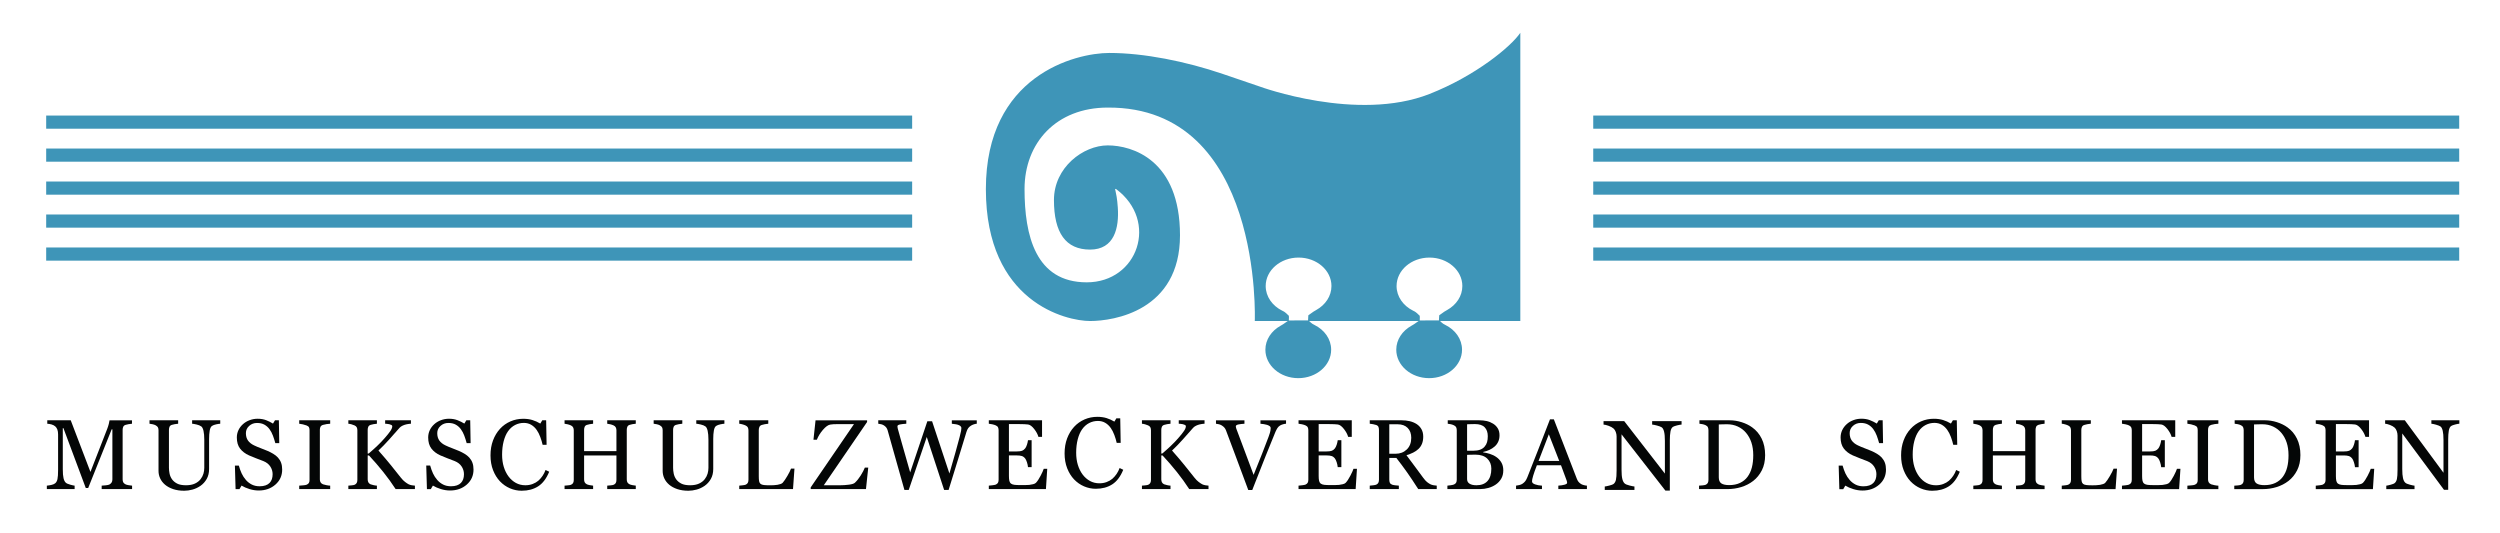 <?xml version="1.0" encoding="UTF-8" standalone="no"?><svg xmlns="http://www.w3.org/2000/svg" xmlns:cc="http://creativecommons.org/ns#" xmlns:dc="http://purl.org/dc/elements/1.1/" xmlns:inkscape="http://www.inkscape.org/namespaces/inkscape" xmlns:rdf="http://www.w3.org/1999/02/22-rdf-syntax-ns#" xmlns:sodipodi="http://sodipodi.sourceforge.net/DTD/sodipodi-0.dtd" xmlns:svg="http://www.w3.org/2000/svg" height="32" id="svg2" inkscape:version="0.92.2 (5c3e80d, 2017-08-06)" sodipodi:docname="mszs-logo-v3-hell.svg" version="1.1" viewBox="0 0 484 104" width="150" xml:space="preserve"><sodipodi:namedview bordercolor="#666666" borderopacity="1" gridtolerance="10" guidetolerance="10" id="namedview49" inkscape:current-layer="svg2" inkscape:cx="249.00366" inkscape:cy="81.855636" inkscape:pageopacity="0" inkscape:pageshadow="2" inkscape:window-height="1321" inkscape:window-maximized="1" inkscape:window-width="2400" inkscape:window-x="2391" inkscape:window-y="-9" inkscape:zoom="2.7160087" objecttolerance="10" pagecolor="#ffffff" showgrid="false" units="pt"/><defs id="defs6"/><path d="M 176.119,25.099 H 7.256 V 22.533 H 176.119 v 2.567" id="path14" inkscape:connector-curvature="0" style="fill:#3e95b8;fill-opacity:1;fill-rule:nonzero;stroke:none;stroke-width:0.133"/><path d="M 176.119,31.531 H 7.256 V 28.964 H 176.119 v 2.567" id="path16" inkscape:connector-curvature="0" style="fill:#3e95b8;fill-opacity:1;fill-rule:nonzero;stroke:none;stroke-width:0.133"/><path d="M 176.119,37.963 H 7.256 V 35.396 H 176.119 v 2.567" id="path18" inkscape:connector-curvature="0" style="fill:#3e95b8;fill-opacity:1;fill-rule:nonzero;stroke:none;stroke-width:0.133"/><path d="M 176.119,44.394 H 7.256 V 41.827 H 176.119 v 2.567" id="path20" inkscape:connector-curvature="0" style="fill:#3e95b8;fill-opacity:1;fill-rule:nonzero;stroke:none;stroke-width:0.133"/><path d="M 176.119,50.827 H 7.256 V 48.259 H 176.119 v 2.567" id="path22" inkscape:connector-curvature="0" style="fill:#3e95b8;fill-opacity:1;fill-rule:nonzero;stroke:none;stroke-width:0.133"/><path d="M 477.795,25.099 H 308.932 v -2.567 h 168.863 v 2.567" id="path24" inkscape:connector-curvature="0" style="fill:#3e95b8;fill-opacity:1;fill-rule:nonzero;stroke:none;stroke-width:0.133"/><path d="M 477.795,31.531 H 308.932 v -2.567 h 168.863 v 2.567" id="path26" inkscape:connector-curvature="0" style="fill:#3e95b8;fill-opacity:1;fill-rule:nonzero;stroke:none;stroke-width:0.133"/><path d="M 477.795,37.963 H 308.932 v -2.567 h 168.863 v 2.567" id="path28" inkscape:connector-curvature="0" style="fill:#3e95b8;fill-opacity:1;fill-rule:nonzero;stroke:none;stroke-width:0.133"/><path d="M 477.795,44.394 H 308.932 V 41.827 h 168.863 v 2.567" id="path30" inkscape:connector-curvature="0" style="fill:#3e95b8;fill-opacity:1;fill-rule:nonzero;stroke:none;stroke-width:0.133"/><path d="M 477.795,50.827 H 308.932 v -2.567 h 168.863 v 2.567" id="path32" inkscape:connector-curvature="0" style="fill:#3e95b8;fill-opacity:1;fill-rule:nonzero;stroke:none;stroke-width:0.133"/><path d="m 270.583,55.774 c 0,-3.063 2.871,-5.546 6.412,-5.546 3.541,0 6.412,2.483 6.412,5.546 0,1.962 -1.179,3.687 -2.958,4.673 -0.29,0.161 -0.69,0.381 -1.55,1.036 0,0.325 -0.05,0.463 -0.058,0.994 -1.018,3.75e-4 -2.947,0.009 -3.747,0.011 0.013,-0.404 0.078,-0.994 -0.088,-0.994 -0.696,-0.707 -0.903,-0.761 -1.192,-0.904 -1.931,-0.956 -3.233,-2.755 -3.233,-4.817 z m -15.656,4.673 c -0.29,0.161 -0.689,0.381 -1.55,1.036 0,0.325 -0.049,0.463 -0.057,0.994 -1.018,3.75e-4 -2.947,0.009 -3.747,0.011 0.013,-0.404 0.078,-0.994 -0.088,-0.994 -0.696,-0.707 -0.903,-0.761 -1.192,-0.904 -1.931,-0.956 -3.232,-2.755 -3.232,-4.817 0,-3.063 2.871,-5.546 6.412,-5.546 3.541,0 6.412,2.483 6.412,5.546 0,1.962 -1.179,3.687 -2.958,4.673 z m 39.786,2.153 c 0,0 0,-47.685 0,-56.206 -1.802,2.682 -8.712,8.391 -17.718,11.932 -14.092,5.542 -33.08,-1.445 -33.08,-1.445 0,0 0,0 -7.21,-2.458 -7.21,-2.459 -15.403,-4.097 -22.122,-4.097 -6.718,0 -24.088,4.424 -24.088,26.546 0,22.122 15.732,25.726 20.32,25.726 4.588,0 17.534,-1.966 17.534,-16.714 0,-14.748 -9.34,-17.534 -14.092,-17.534 -4.753,0 -10.487,4.266 -10.487,10.657 0,6.39 2.294,9.662 7.046,9.662 4.752,0 5.677,-4.256 5.407,-8.193 -0.242,-3.54 -0.819,-3.769 -0.327,-3.605 8.357,6.227 4.26,18.183 -5.735,18.183 -9.996,0 -12.126,-9.17 -12.126,-18.183 0,-9.013 6.174,-15.895 16.223,-15.895 30.315,-0.164 28.676,41.621 28.676,41.621 h 6.424 c -0.747,0.559 -1.128,0.775 -1.399,0.925 -1.779,0.985 -2.958,2.71 -2.958,4.672 0,3.063 2.871,5.546 6.412,5.546 3.541,0 6.412,-2.483 6.412,-5.546 0,-2.062 -1.301,-3.861 -3.232,-4.816 -0.269,-0.133 -0.482,-0.21 -1.064,-0.781 h 21.35 c -0.746,0.559 -1.128,0.775 -1.399,0.925 -1.779,0.985 -2.958,2.71 -2.958,4.672 0,3.063 2.871,5.546 6.412,5.546 3.541,0 6.412,-2.483 6.412,-5.546 0,-2.062 -1.301,-3.861 -3.232,-4.816 -0.268,-0.133 -0.482,-0.21 -1.064,-0.781 h 0.097 15.567" id="path34" inkscape:connector-curvature="0" style="fill:#3e95b8;fill-opacity:1;fill-rule:nonzero;stroke:none;stroke-width:0.133"/><path d="m 24.004,95.372 h -5.928 v -0.671 c 0.214,-0.006 0.489,-0.029 0.827,-0.067 0.337,-0.038 0.568,-0.091 0.695,-0.16 0.195,-0.12 0.338,-0.257 0.43,-0.413 0.091,-0.154 0.137,-0.348 0.137,-0.581 v -9.757 H 20.024 L 15.448,95.155 H 14.975 L 10.617,83.488 h -0.123 v 8.008 c 0,0.775 0.048,1.365 0.147,1.769 0.097,0.403 0.247,0.693 0.449,0.87 0.139,0.131 0.425,0.258 0.86,0.378 0.435,0.12 0.719,0.183 0.851,0.189 v 0.671 H 7.384 v -0.671 c 0.284,-0.025 0.581,-0.073 0.894,-0.143 0.311,-0.069 0.553,-0.173 0.723,-0.311 0.221,-0.176 0.372,-0.447 0.454,-0.814 0.082,-0.364 0.123,-0.976 0.123,-1.833 v -6.865 c 0,-0.396 -0.048,-0.721 -0.142,-0.973 C 9.341,83.51 9.205,83.306 9.029,83.147 8.833,82.978 8.594,82.852 8.31,82.769 8.027,82.688 7.746,82.64 7.469,82.628 v -0.67 h 4.574 l 3.843,10.069 3.281,-8.424 c 0.12,-0.309 0.222,-0.632 0.307,-0.97 0.085,-0.337 0.131,-0.562 0.138,-0.675 h 4.375 v 0.67 c -0.176,0.006 -0.402,0.035 -0.676,0.086 -0.275,0.05 -0.474,0.097 -0.6,0.141 -0.214,0.075 -0.359,0.202 -0.435,0.378 -0.075,0.177 -0.113,0.368 -0.113,0.577 v 9.671 c 0,0.221 0.038,0.406 0.113,0.557 0.076,0.152 0.221,0.285 0.435,0.398 0.113,0.063 0.315,0.121 0.605,0.174 0.29,0.054 0.52,0.084 0.69,0.091 v 0.671" id="path36" inkscape:connector-curvature="0" style="fill:#040606;fill-opacity:1;fill-rule:nonzero;stroke:none;stroke-width:0.133"/><path d="m 41.197,82.628 c -0.177,0.006 -0.435,0.044 -0.775,0.114 -0.34,0.069 -0.618,0.174 -0.832,0.313 -0.214,0.145 -0.362,0.443 -0.444,0.897 -0.082,0.453 -0.123,1.008 -0.123,1.664 v 5.834 c 0,0.744 -0.154,1.389 -0.463,1.937 -0.309,0.549 -0.715,1 -1.22,1.353 -0.498,0.34 -1.023,0.584 -1.574,0.732 -0.552,0.147 -1.08,0.222 -1.584,0.222 -0.807,0 -1.525,-0.106 -2.155,-0.316 -0.63,-0.212 -1.16,-0.496 -1.588,-0.856 -0.422,-0.359 -0.741,-0.77 -0.955,-1.234 -0.214,-0.463 -0.322,-0.947 -0.322,-1.451 v -7.933 c 0,-0.219 -0.036,-0.404 -0.108,-0.552 -0.073,-0.149 -0.219,-0.285 -0.44,-0.411 -0.158,-0.088 -0.359,-0.16 -0.605,-0.213 -0.246,-0.054 -0.448,-0.087 -0.605,-0.1 v -0.67 h 5.587 v 0.67 c -0.177,0.006 -0.399,0.035 -0.666,0.086 -0.268,0.049 -0.465,0.097 -0.591,0.141 -0.214,0.075 -0.358,0.202 -0.43,0.378 -0.073,0.177 -0.109,0.368 -0.109,0.576 v 7.406 c 0,0.359 0.039,0.735 0.118,1.13 0.079,0.393 0.235,0.76 0.468,1.1 0.246,0.347 0.58,0.629 1.002,0.85 0.422,0.22 1.002,0.331 1.739,0.331 0.694,0 1.274,-0.111 1.744,-0.331 0.47,-0.221 0.84,-0.51 1.111,-0.869 0.258,-0.34 0.441,-0.696 0.548,-1.068 0.107,-0.372 0.161,-0.746 0.161,-1.124 v -5.497 c 0,-0.7 -0.05,-1.271 -0.151,-1.716 -0.101,-0.443 -0.249,-0.735 -0.444,-0.873 -0.221,-0.158 -0.522,-0.28 -0.903,-0.368 -0.381,-0.089 -0.673,-0.139 -0.874,-0.152 v -0.67 h 5.483 v 0.67" id="path38" inkscape:connector-curvature="0" style="fill:#040606;fill-opacity:1;fill-rule:nonzero;stroke:none;stroke-width:0.133"/><path d="m 52.442,89.218 c 0.284,0.315 0.493,0.659 0.628,1.035 0.135,0.374 0.204,0.812 0.204,1.309 0,1.185 -0.438,2.162 -1.314,2.93 -0.876,0.77 -1.963,1.155 -3.262,1.155 -0.599,0 -1.198,-0.094 -1.797,-0.28 -0.598,-0.185 -1.115,-0.411 -1.55,-0.676 l -0.407,0.691 H 44.189 L 44.056,90.786 h 0.766 c 0.158,0.567 0.342,1.08 0.553,1.537 0.211,0.458 0.49,0.884 0.837,1.282 0.328,0.372 0.71,0.668 1.148,0.887 0.438,0.222 0.947,0.331 1.527,0.331 0.435,0 0.814,-0.057 1.139,-0.17 0.325,-0.113 0.588,-0.275 0.79,-0.483 0.202,-0.208 0.351,-0.453 0.449,-0.734 0.097,-0.281 0.146,-0.605 0.146,-0.971 0,-0.537 -0.151,-1.036 -0.454,-1.5 -0.302,-0.464 -0.753,-0.816 -1.352,-1.056 -0.41,-0.163 -0.879,-0.343 -1.409,-0.541 -0.529,-0.198 -0.986,-0.384 -1.371,-0.561 -0.756,-0.34 -1.344,-0.785 -1.763,-1.337 -0.42,-0.551 -0.629,-1.271 -0.629,-2.159 0,-0.511 0.104,-0.985 0.312,-1.427 0.208,-0.441 0.504,-0.835 0.889,-1.181 0.366,-0.327 0.797,-0.585 1.295,-0.77 0.498,-0.187 1.018,-0.279 1.56,-0.279 0.618,0 1.171,0.094 1.66,0.282 0.488,0.189 0.934,0.411 1.337,0.663 l 0.388,-0.643 h 0.757 l 0.075,4.452 h -0.766 c -0.139,-0.511 -0.295,-0.998 -0.468,-1.464 -0.174,-0.467 -0.399,-0.89 -0.676,-1.268 -0.271,-0.364 -0.602,-0.657 -0.993,-0.874 -0.391,-0.218 -0.87,-0.327 -1.437,-0.327 -0.599,0 -1.109,0.193 -1.531,0.578 -0.422,0.384 -0.633,0.853 -0.633,1.407 0,0.58 0.135,1.06 0.406,1.442 0.271,0.381 0.665,0.695 1.182,0.94 0.46,0.221 0.912,0.411 1.357,0.573 0.443,0.16 0.874,0.332 1.29,0.515 0.378,0.164 0.742,0.349 1.092,0.558 0.349,0.208 0.654,0.451 0.912,0.728" id="path40" inkscape:connector-curvature="0" style="fill:#040606;fill-opacity:1;fill-rule:nonzero;stroke:none;stroke-width:0.133"/><path d="m 62.638,95.372 h -6.041 v -0.671 c 0.17,-0.013 0.416,-0.032 0.737,-0.058 0.321,-0.024 0.549,-0.062 0.681,-0.113 0.208,-0.081 0.359,-0.193 0.454,-0.335 0.095,-0.141 0.142,-0.338 0.142,-0.59 v -9.719 c 0,-0.221 -0.035,-0.406 -0.104,-0.554 -0.069,-0.149 -0.233,-0.272 -0.492,-0.374 -0.189,-0.075 -0.427,-0.146 -0.714,-0.212 -0.287,-0.066 -0.521,-0.106 -0.704,-0.118 v -0.67 h 6.041 v 0.67 c -0.195,0.006 -0.428,0.03 -0.7,0.071 -0.271,0.041 -0.507,0.093 -0.709,0.157 -0.24,0.075 -0.4,0.199 -0.483,0.368 -0.082,0.171 -0.123,0.361 -0.123,0.567 v 9.71 c 0,0.208 0.046,0.392 0.137,0.554 0.092,0.16 0.248,0.287 0.469,0.383 0.132,0.051 0.348,0.105 0.647,0.165 0.299,0.059 0.554,0.093 0.761,0.1 v 0.671" id="path42" inkscape:connector-curvature="0" style="fill:#040606;fill-opacity:1;fill-rule:nonzero;stroke:none;stroke-width:0.133"/><path d="M 79.16,95.372 H 75.397 C 74.672,94.25 73.867,93.136 72.981,92.03 72.096,90.924 71.168,89.85 70.197,88.811 h -0.246 v 4.67 c 0,0.208 0.039,0.395 0.118,0.557 0.079,0.165 0.222,0.298 0.43,0.398 0.101,0.044 0.288,0.097 0.563,0.16 0.274,0.063 0.503,0.098 0.685,0.105 v 0.671 h -5.569 v -0.671 c 0.145,-0.013 0.356,-0.032 0.634,-0.058 0.277,-0.024 0.473,-0.062 0.586,-0.113 0.189,-0.081 0.325,-0.203 0.411,-0.363 0.085,-0.161 0.127,-0.355 0.127,-0.582 v -9.681 c 0,-0.213 -0.037,-0.399 -0.109,-0.557 -0.073,-0.158 -0.216,-0.286 -0.43,-0.389 -0.17,-0.081 -0.372,-0.154 -0.605,-0.217 -0.233,-0.063 -0.438,-0.101 -0.615,-0.114 v -0.67 h 5.569 v 0.67 c -0.177,0.006 -0.397,0.035 -0.662,0.086 -0.265,0.05 -0.46,0.097 -0.586,0.141 -0.214,0.075 -0.359,0.202 -0.435,0.378 -0.076,0.177 -0.114,0.368 -0.114,0.577 v 4.632 h 0.189 c 0.567,-0.478 1.125,-0.978 1.673,-1.498 0.549,-0.52 1.046,-1.039 1.494,-1.556 0.498,-0.573 0.861,-1.032 1.092,-1.375 0.23,-0.344 0.345,-0.648 0.345,-0.912 0,-0.095 -0.059,-0.172 -0.175,-0.232 -0.117,-0.059 -0.25,-0.108 -0.401,-0.146 -0.177,-0.038 -0.334,-0.061 -0.473,-0.071 -0.139,-0.01 -0.252,-0.017 -0.34,-0.024 v -0.67 h 5.029 v 0.67 c -0.019,0 -0.06,0.004 -0.123,0.01 -0.063,0.006 -0.135,0.013 -0.217,0.018 -0.088,0.007 -0.176,0.02 -0.265,0.038 -0.088,0.021 -0.201,0.041 -0.339,0.067 -0.221,0.05 -0.449,0.131 -0.685,0.241 -0.236,0.111 -0.43,0.248 -0.581,0.411 -0.649,0.738 -1.325,1.501 -2.03,2.289 -0.705,0.789 -1.403,1.508 -2.096,2.157 0.96,1.084 1.753,2.017 2.381,2.797 0.628,0.781 1.295,1.616 2.002,2.505 0.269,0.34 0.539,0.613 0.809,0.818 0.27,0.204 0.502,0.358 0.697,0.459 0.163,0.082 0.367,0.145 0.611,0.189 0.245,0.044 0.448,0.069 0.612,0.075 v 0.671" id="path44" inkscape:connector-curvature="0" style="fill:#040606;fill-opacity:1;fill-rule:nonzero;stroke:none;stroke-width:0.133"/><path d="m 89.753,89.218 c 0.283,0.315 0.493,0.659 0.628,1.035 0.136,0.374 0.204,0.812 0.204,1.309 0,1.185 -0.438,2.162 -1.314,2.93 -0.876,0.77 -1.963,1.155 -3.262,1.155 -0.599,0 -1.197,-0.094 -1.796,-0.28 -0.598,-0.185 -1.115,-0.411 -1.55,-0.676 l -0.406,0.691 h -0.756 l -0.133,-4.596 h 0.766 c 0.158,0.567 0.342,1.08 0.553,1.537 0.211,0.458 0.49,0.884 0.837,1.282 0.328,0.372 0.71,0.668 1.148,0.887 0.438,0.222 0.947,0.331 1.527,0.331 0.435,0 0.814,-0.057 1.139,-0.17 0.325,-0.113 0.588,-0.275 0.79,-0.483 0.202,-0.208 0.351,-0.453 0.449,-0.734 0.097,-0.281 0.146,-0.605 0.146,-0.971 0,-0.537 -0.151,-1.036 -0.454,-1.5 -0.302,-0.464 -0.753,-0.816 -1.352,-1.056 -0.409,-0.163 -0.879,-0.343 -1.409,-0.541 -0.529,-0.198 -0.986,-0.384 -1.371,-0.561 -0.756,-0.34 -1.344,-0.785 -1.762,-1.337 -0.42,-0.551 -0.629,-1.271 -0.629,-2.159 0,-0.511 0.104,-0.985 0.312,-1.427 0.208,-0.441 0.505,-0.835 0.889,-1.181 0.365,-0.327 0.797,-0.585 1.295,-0.77 0.498,-0.187 1.018,-0.279 1.56,-0.279 0.618,0 1.17,0.094 1.659,0.282 0.488,0.189 0.934,0.411 1.337,0.663 l 0.387,-0.643 h 0.757 l 0.076,4.452 h -0.766 c -0.139,-0.511 -0.295,-0.998 -0.468,-1.464 -0.174,-0.467 -0.399,-0.89 -0.676,-1.268 -0.271,-0.364 -0.602,-0.657 -0.993,-0.874 -0.391,-0.218 -0.87,-0.327 -1.437,-0.327 -0.599,0 -1.109,0.193 -1.531,0.578 -0.422,0.384 -0.634,0.853 -0.634,1.407 0,0.58 0.135,1.06 0.406,1.442 0.271,0.381 0.665,0.695 1.182,0.94 0.46,0.221 0.912,0.411 1.357,0.573 0.443,0.16 0.874,0.332 1.29,0.515 0.378,0.164 0.742,0.349 1.092,0.558 0.349,0.208 0.654,0.451 0.912,0.728" id="path46" inkscape:connector-curvature="0" style="fill:#040606;fill-opacity:1;fill-rule:nonzero;stroke:none;stroke-width:0.133"/><path d="m 99.992,95.693 c -0.8,0 -1.567,-0.158 -2.3,-0.472 -0.734,-0.315 -1.384,-0.77 -1.951,-1.363 -0.561,-0.592 -1.008,-1.316 -1.342,-2.17 -0.333,-0.855 -0.501,-1.819 -0.501,-2.891 0,-1.073 0.164,-2.045 0.491,-2.919 0.328,-0.872 0.781,-1.625 1.36,-2.256 0.573,-0.625 1.25,-1.107 2.031,-1.448 0.781,-0.34 1.615,-0.511 2.503,-0.511 0.661,0 1.259,0.082 1.794,0.246 0.535,0.164 1.045,0.394 1.53,0.691 l 0.387,-0.643 h 0.757 l 0.085,4.782 h -0.775 c -0.101,-0.465 -0.252,-0.972 -0.453,-1.516 -0.201,-0.546 -0.438,-1.008 -0.708,-1.386 -0.302,-0.429 -0.661,-0.764 -1.077,-1.007 -0.415,-0.242 -0.89,-0.364 -1.426,-0.364 -0.611,0 -1.179,0.136 -1.704,0.407 -0.526,0.271 -0.981,0.672 -1.365,1.201 -0.365,0.512 -0.652,1.161 -0.859,1.95 -0.207,0.788 -0.311,1.668 -0.311,2.64 0,0.857 0.108,1.645 0.325,2.361 0.217,0.716 0.528,1.345 0.931,1.887 0.403,0.536 0.88,0.955 1.431,1.258 0.551,0.304 1.166,0.455 1.847,0.455 0.51,0 0.979,-0.081 1.407,-0.242 0.428,-0.16 0.8,-0.373 1.115,-0.638 0.315,-0.277 0.592,-0.592 0.831,-0.946 0.24,-0.353 0.434,-0.737 0.586,-1.153 l 0.709,0.34 c -0.541,1.33 -1.259,2.28 -2.153,2.85 -0.894,0.571 -1.959,0.856 -3.193,0.856" id="path48" inkscape:connector-curvature="0" style="fill:#040606;fill-opacity:1;fill-rule:nonzero;stroke:none;stroke-width:0.133"/><path d="m 122.228,95.372 h -5.569 v -0.671 c 0.151,-0.013 0.37,-0.032 0.657,-0.058 0.287,-0.024 0.484,-0.062 0.591,-0.113 0.189,-0.076 0.328,-0.191 0.416,-0.344 0.089,-0.155 0.132,-0.354 0.132,-0.601 V 88.811 h -6.305 v 4.67 c 0,0.221 0.036,0.406 0.109,0.557 0.072,0.152 0.215,0.285 0.429,0.398 0.107,0.056 0.298,0.114 0.573,0.169 0.273,0.058 0.49,0.089 0.647,0.096 v 0.671 h -5.569 v -0.671 c 0.151,-0.013 0.37,-0.032 0.657,-0.058 0.287,-0.024 0.484,-0.062 0.591,-0.113 0.189,-0.076 0.328,-0.191 0.416,-0.344 0.089,-0.155 0.132,-0.354 0.132,-0.601 v -9.681 c 0,-0.2 -0.041,-0.386 -0.123,-0.552 -0.082,-0.168 -0.224,-0.297 -0.425,-0.393 -0.17,-0.081 -0.377,-0.154 -0.619,-0.217 -0.243,-0.063 -0.452,-0.101 -0.629,-0.114 v -0.67 h 5.569 v 0.67 c -0.177,0.006 -0.393,0.035 -0.647,0.086 -0.256,0.05 -0.446,0.097 -0.573,0.141 -0.214,0.075 -0.358,0.202 -0.429,0.378 -0.073,0.177 -0.109,0.368 -0.109,0.577 v 4.16 h 6.305 v -4.066 c 0,-0.2 -0.041,-0.386 -0.123,-0.552 -0.082,-0.168 -0.224,-0.297 -0.425,-0.393 -0.17,-0.081 -0.377,-0.154 -0.619,-0.217 -0.243,-0.063 -0.452,-0.101 -0.629,-0.114 v -0.67 h 5.569 v 0.67 c -0.177,0.006 -0.393,0.035 -0.647,0.086 -0.256,0.05 -0.446,0.097 -0.573,0.141 -0.214,0.075 -0.358,0.202 -0.429,0.378 -0.073,0.177 -0.109,0.368 -0.109,0.577 v 9.671 c 0,0.221 0.036,0.406 0.109,0.557 0.072,0.152 0.215,0.285 0.429,0.398 0.107,0.056 0.298,0.114 0.573,0.169 0.273,0.058 0.49,0.089 0.647,0.096 v 0.671" id="path50" inkscape:connector-curvature="0" style="fill:#040606;fill-opacity:1;fill-rule:nonzero;stroke:none;stroke-width:0.133"/><path d="m 139.505,82.628 c -0.176,0.006 -0.434,0.044 -0.775,0.114 -0.34,0.069 -0.617,0.174 -0.832,0.313 -0.214,0.145 -0.362,0.443 -0.444,0.897 -0.082,0.453 -0.123,1.008 -0.123,1.664 v 5.834 c 0,0.744 -0.155,1.389 -0.463,1.937 -0.309,0.549 -0.715,1 -1.22,1.353 -0.498,0.34 -1.023,0.584 -1.574,0.732 -0.552,0.147 -1.08,0.222 -1.584,0.222 -0.807,0 -1.526,-0.106 -2.156,-0.316 -0.63,-0.212 -1.159,-0.496 -1.588,-0.856 -0.422,-0.359 -0.74,-0.77 -0.955,-1.234 -0.214,-0.463 -0.321,-0.947 -0.321,-1.451 v -7.933 c 0,-0.219 -0.036,-0.404 -0.108,-0.552 -0.074,-0.149 -0.22,-0.285 -0.44,-0.411 -0.158,-0.088 -0.359,-0.16 -0.605,-0.213 -0.246,-0.054 -0.447,-0.087 -0.605,-0.1 v -0.67 h 5.588 v 0.67 c -0.177,0.006 -0.399,0.035 -0.666,0.086 -0.268,0.049 -0.466,0.097 -0.591,0.141 -0.214,0.075 -0.358,0.202 -0.43,0.378 -0.073,0.177 -0.109,0.368 -0.109,0.576 v 7.406 c 0,0.359 0.039,0.735 0.118,1.13 0.079,0.393 0.235,0.76 0.468,1.1 0.246,0.347 0.58,0.629 1.002,0.85 0.422,0.22 1.002,0.331 1.74,0.331 0.693,0 1.274,-0.111 1.744,-0.331 0.47,-0.221 0.84,-0.51 1.111,-0.869 0.258,-0.34 0.441,-0.696 0.548,-1.068 0.107,-0.372 0.161,-0.746 0.161,-1.124 v -5.497 c 0,-0.7 -0.051,-1.271 -0.151,-1.716 -0.101,-0.443 -0.249,-0.735 -0.444,-0.873 -0.22,-0.158 -0.522,-0.28 -0.903,-0.368 -0.381,-0.089 -0.673,-0.139 -0.874,-0.152 v -0.67 h 5.483 v 0.67" id="path52" inkscape:connector-curvature="0" style="fill:#040606;fill-opacity:1;fill-rule:nonzero;stroke:none;stroke-width:0.133"/><path d="m 153.171,91.382 -0.284,3.99 h -10.484 v -0.671 c 0.151,-0.013 0.37,-0.035 0.657,-0.067 0.287,-0.031 0.487,-0.072 0.601,-0.122 0.189,-0.082 0.326,-0.202 0.411,-0.361 0.085,-0.156 0.128,-0.358 0.128,-0.605 V 83.941 c 0,-0.213 -0.037,-0.402 -0.109,-0.567 -0.073,-0.163 -0.216,-0.295 -0.43,-0.396 -0.145,-0.076 -0.348,-0.15 -0.61,-0.223 -0.262,-0.072 -0.478,-0.115 -0.648,-0.127 v -0.67 h 5.663 v 0.67 c -0.177,0.006 -0.405,0.038 -0.685,0.094 -0.281,0.057 -0.484,0.107 -0.61,0.151 -0.214,0.076 -0.361,0.206 -0.44,0.387 -0.079,0.184 -0.118,0.379 -0.118,0.588 v 9.009 c 0,0.416 0.02,0.738 0.061,0.969 0.041,0.23 0.137,0.408 0.288,0.535 0.145,0.114 0.361,0.187 0.648,0.222 0.286,0.034 0.688,0.051 1.205,0.051 0.233,0 0.476,-0.006 0.728,-0.018 0.252,-0.013 0.492,-0.038 0.718,-0.076 0.221,-0.038 0.423,-0.09 0.61,-0.157 0.186,-0.066 0.323,-0.149 0.411,-0.249 0.258,-0.29 0.559,-0.73 0.903,-1.32 0.343,-0.589 0.582,-1.066 0.714,-1.432 h 0.671" id="path54" inkscape:connector-curvature="0" style="fill:#040606;fill-opacity:1;fill-rule:nonzero;stroke:none;stroke-width:0.133"/><path d="m 167.558,91.184 -0.444,4.188 H 156.335 v -0.33 l 8.442,-12.338 h -3.091 c -0.359,0 -0.66,0.006 -0.903,0.019 -0.243,0.013 -0.465,0.038 -0.666,0.076 -0.416,0.082 -0.884,0.425 -1.404,1.03 -0.521,0.605 -0.912,1.246 -1.177,1.92 h -0.662 l 0.407,-3.79 h 10.05 v 0.33 l -8.443,12.338 h 3.186 c 0.536,0 1.106,-0.038 1.711,-0.114 0.605,-0.076 0.999,-0.205 1.181,-0.388 0.41,-0.391 0.791,-0.87 1.144,-1.437 0.353,-0.568 0.615,-1.069 0.784,-1.503 h 0.662" id="path56" inkscape:connector-curvature="0" style="fill:#040606;fill-opacity:1;fill-rule:nonzero;stroke:none;stroke-width:0.133"/><path d="m 188.721,82.628 c -0.157,0.006 -0.34,0.043 -0.548,0.109 -0.208,0.067 -0.4,0.154 -0.577,0.26 -0.22,0.14 -0.398,0.299 -0.534,0.477 -0.136,0.18 -0.254,0.43 -0.355,0.753 -0.447,1.455 -0.968,3.155 -1.56,5.1 -0.593,1.944 -1.232,4.016 -1.92,6.216 h -0.87 l -3.387,-10.333 -3.521,10.333 h -0.835 c -0.624,-2.206 -1.27,-4.495 -1.938,-6.869 -0.668,-2.372 -1.116,-3.962 -1.342,-4.77 -0.057,-0.194 -0.141,-0.368 -0.25,-0.52 -0.111,-0.151 -0.26,-0.29 -0.449,-0.416 -0.158,-0.107 -0.342,-0.188 -0.553,-0.241 -0.212,-0.054 -0.402,-0.087 -0.572,-0.1 v -0.67 h 5.468 v 0.67 c -0.479,0.025 -0.887,0.073 -1.224,0.141 -0.337,0.071 -0.506,0.187 -0.506,0.351 0,0.063 0.009,0.147 0.028,0.251 0.019,0.103 0.035,0.188 0.048,0.251 0.144,0.555 0.401,1.471 0.769,2.75 0.368,1.28 0.914,3.195 1.639,5.747 l 3.348,-9.972 h 0.925 l 3.379,10.186 c 0.456,-1.566 0.847,-2.935 1.176,-4.106 0.329,-1.171 0.6,-2.173 0.816,-3.006 0.151,-0.588 0.246,-0.99 0.284,-1.206 0.037,-0.218 0.057,-0.402 0.057,-0.554 0,-0.214 -0.147,-0.393 -0.44,-0.539 -0.293,-0.144 -0.767,-0.242 -1.423,-0.293 v -0.67 h 4.866 v 0.67" id="path58" inkscape:connector-curvature="0" style="fill:#040606;fill-opacity:1;fill-rule:nonzero;stroke:none;stroke-width:0.133"/><path d="m 202.462,91.42 -0.255,3.952 h -11.137 v -0.671 c 0.189,-0.013 0.441,-0.04 0.756,-0.081 0.315,-0.041 0.52,-0.083 0.615,-0.129 0.202,-0.093 0.341,-0.217 0.42,-0.368 0.079,-0.152 0.119,-0.343 0.119,-0.578 v -9.643 c 0,-0.207 -0.035,-0.392 -0.104,-0.552 -0.07,-0.162 -0.214,-0.291 -0.435,-0.393 -0.17,-0.081 -0.399,-0.154 -0.685,-0.217 -0.287,-0.063 -0.516,-0.101 -0.686,-0.114 v -0.67 h 10.381 v 3.232 h -0.709 c -0.126,-0.478 -0.399,-0.987 -0.817,-1.527 -0.42,-0.538 -0.818,-0.834 -1.196,-0.884 -0.195,-0.025 -0.428,-0.045 -0.7,-0.057 -0.271,-0.013 -0.58,-0.019 -0.927,-0.019 h -2.108 v 5.332 h 1.513 c 0.486,0 0.839,-0.046 1.064,-0.138 0.223,-0.091 0.421,-0.243 0.591,-0.458 0.139,-0.183 0.256,-0.427 0.354,-0.733 0.098,-0.305 0.163,-0.594 0.194,-0.865 h 0.709 v 5.257 h -0.709 c -0.025,-0.303 -0.093,-0.623 -0.203,-0.96 -0.111,-0.338 -0.226,-0.581 -0.345,-0.732 -0.196,-0.247 -0.418,-0.407 -0.667,-0.483 -0.249,-0.076 -0.578,-0.113 -0.988,-0.113 h -1.513 v 4.021 c 0,0.402 0.029,0.72 0.086,0.953 0.057,0.233 0.167,0.41 0.33,0.528 0.164,0.12 0.388,0.197 0.672,0.232 0.283,0.034 0.687,0.051 1.21,0.051 0.208,0 0.482,0 0.822,0 0.34,0 0.627,-0.013 0.86,-0.038 0.239,-0.025 0.487,-0.071 0.742,-0.137 0.255,-0.066 0.436,-0.156 0.544,-0.27 0.29,-0.302 0.594,-0.76 0.912,-1.375 0.318,-0.614 0.521,-1.066 0.61,-1.356 h 0.681" id="path60" inkscape:connector-curvature="0" style="fill:#040606;fill-opacity:1;fill-rule:nonzero;stroke:none;stroke-width:0.133"/><path d="m 211.939,95.311 c -0.8,0 -1.567,-0.158 -2.3,-0.473 -0.734,-0.315 -1.384,-0.77 -1.951,-1.363 -0.561,-0.593 -1.008,-1.316 -1.342,-2.171 -0.333,-0.854 -0.501,-1.819 -0.501,-2.89 0,-1.073 0.164,-2.045 0.491,-2.92 0.328,-0.872 0.781,-1.625 1.36,-2.255 0.573,-0.625 1.249,-1.107 2.03,-1.448 0.781,-0.34 1.616,-0.511 2.504,-0.511 0.661,0 1.258,0.082 1.794,0.246 0.535,0.164 1.045,0.394 1.53,0.691 l 0.387,-0.643 h 0.756 l 0.085,4.783 h -0.775 c -0.101,-0.465 -0.252,-0.972 -0.454,-1.517 -0.202,-0.546 -0.438,-1.007 -0.708,-1.385 -0.302,-0.428 -0.661,-0.764 -1.077,-1.007 -0.415,-0.242 -0.89,-0.364 -1.426,-0.364 -0.611,0 -1.179,0.136 -1.704,0.407 -0.526,0.271 -0.981,0.672 -1.364,1.201 -0.365,0.512 -0.652,1.161 -0.86,1.95 -0.207,0.788 -0.311,1.668 -0.311,2.64 0,0.857 0.108,1.645 0.325,2.361 0.217,0.716 0.528,1.345 0.931,1.887 0.402,0.536 0.88,0.956 1.431,1.258 0.551,0.304 1.166,0.455 1.846,0.455 0.51,0 0.979,-0.081 1.407,-0.242 0.428,-0.16 0.8,-0.373 1.115,-0.638 0.315,-0.277 0.591,-0.593 0.831,-0.946 0.239,-0.353 0.434,-0.737 0.585,-1.153 l 0.709,0.34 c -0.542,1.33 -1.259,2.28 -2.153,2.85 -0.894,0.571 -1.959,0.856 -3.193,0.856" id="path62" inkscape:connector-curvature="0" style="fill:#040606;fill-opacity:1;fill-rule:nonzero;stroke:none;stroke-width:0.133"/><path d="m 233.912,95.372 h -3.763 c -0.725,-1.122 -1.531,-2.236 -2.416,-3.342 -0.885,-1.107 -1.813,-2.18 -2.784,-3.22 h -0.246 v 4.67 c 0,0.208 0.039,0.395 0.118,0.557 0.079,0.165 0.222,0.298 0.43,0.398 0.101,0.044 0.288,0.097 0.563,0.16 0.274,0.063 0.503,0.098 0.685,0.105 v 0.671 h -5.569 v -0.671 c 0.145,-0.013 0.356,-0.032 0.634,-0.058 0.277,-0.024 0.473,-0.062 0.586,-0.113 0.189,-0.081 0.326,-0.203 0.411,-0.363 0.085,-0.161 0.127,-0.355 0.127,-0.582 v -9.681 c 0,-0.213 -0.036,-0.399 -0.108,-0.557 -0.073,-0.158 -0.216,-0.286 -0.43,-0.389 -0.17,-0.081 -0.372,-0.154 -0.605,-0.217 -0.233,-0.063 -0.438,-0.101 -0.615,-0.114 v -0.67 h 5.569 v 0.67 c -0.177,0.006 -0.397,0.035 -0.662,0.086 -0.265,0.05 -0.46,0.097 -0.586,0.141 -0.214,0.075 -0.359,0.202 -0.435,0.378 -0.076,0.177 -0.114,0.368 -0.114,0.577 v 4.632 h 0.189 c 0.567,-0.478 1.125,-0.978 1.673,-1.498 0.549,-0.52 1.047,-1.039 1.494,-1.556 0.498,-0.573 0.862,-1.032 1.092,-1.375 0.23,-0.344 0.345,-0.648 0.345,-0.912 0,-0.095 -0.059,-0.172 -0.175,-0.232 -0.117,-0.059 -0.25,-0.108 -0.401,-0.146 -0.177,-0.038 -0.334,-0.061 -0.473,-0.071 -0.139,-0.01 -0.252,-0.017 -0.34,-0.024 v -0.67 h 5.029 v 0.67 c -0.019,0 -0.06,0.004 -0.123,0.01 -0.063,0.006 -0.136,0.013 -0.218,0.018 -0.088,0.007 -0.176,0.02 -0.265,0.038 -0.087,0.021 -0.201,0.041 -0.339,0.067 -0.221,0.05 -0.449,0.131 -0.685,0.241 -0.236,0.111 -0.43,0.248 -0.581,0.411 -0.649,0.738 -1.325,1.501 -2.03,2.289 -0.705,0.789 -1.403,1.508 -2.096,2.157 0.96,1.084 1.753,2.017 2.381,2.797 0.628,0.781 1.295,1.616 2.002,2.505 0.269,0.34 0.539,0.613 0.81,0.818 0.269,0.204 0.502,0.358 0.696,0.459 0.162,0.082 0.367,0.145 0.611,0.189 0.245,0.044 0.449,0.069 0.612,0.075 v 0.671" id="path64" inkscape:connector-curvature="0" style="fill:#040606;fill-opacity:1;fill-rule:nonzero;stroke:none;stroke-width:0.133"/><path d="m 249.025,82.628 c -0.164,0.006 -0.362,0.043 -0.595,0.109 -0.233,0.067 -0.426,0.146 -0.578,0.242 -0.214,0.131 -0.385,0.303 -0.514,0.51 -0.13,0.209 -0.257,0.453 -0.383,0.739 -0.422,1.001 -1.056,2.562 -1.901,4.684 -0.844,2.12 -1.714,4.331 -2.609,6.632 h -0.784 c -0.907,-2.439 -1.783,-4.79 -2.628,-7.053 -0.844,-2.263 -1.418,-3.792 -1.72,-4.586 -0.076,-0.194 -0.177,-0.367 -0.302,-0.515 -0.126,-0.149 -0.293,-0.288 -0.502,-0.421 -0.17,-0.107 -0.359,-0.188 -0.567,-0.241 -0.208,-0.054 -0.4,-0.087 -0.577,-0.1 v -0.67 h 5.552 v 0.67 c -0.473,0.025 -0.872,0.073 -1.196,0.141 -0.325,0.071 -0.487,0.193 -0.487,0.37 0,0.07 0.013,0.151 0.037,0.246 0.024,0.095 0.046,0.17 0.066,0.227 0.233,0.618 0.612,1.625 1.135,3.023 0.523,1.396 1.267,3.384 2.231,5.964 0.479,-1.167 1.031,-2.545 1.655,-4.135 0.624,-1.589 1.042,-2.681 1.257,-3.273 0.208,-0.574 0.33,-0.971 0.364,-1.191 0.035,-0.22 0.052,-0.401 0.052,-0.54 0,-0.145 -0.065,-0.266 -0.193,-0.364 -0.13,-0.097 -0.301,-0.18 -0.515,-0.251 -0.208,-0.062 -0.42,-0.11 -0.635,-0.141 -0.214,-0.032 -0.431,-0.057 -0.651,-0.075 v -0.67 h 4.989 v 0.67" id="path66" inkscape:connector-curvature="0" style="fill:#040606;fill-opacity:1;fill-rule:nonzero;stroke:none;stroke-width:0.133"/><path d="m 262.857,91.42 -0.255,3.952 h -11.137 v -0.671 c 0.189,-0.013 0.441,-0.04 0.757,-0.081 0.315,-0.041 0.521,-0.083 0.614,-0.129 0.202,-0.093 0.343,-0.217 0.421,-0.368 0.08,-0.152 0.119,-0.343 0.119,-0.578 v -9.643 c 0,-0.207 -0.036,-0.392 -0.104,-0.552 -0.071,-0.162 -0.215,-0.291 -0.436,-0.393 -0.169,-0.081 -0.398,-0.154 -0.684,-0.217 -0.288,-0.063 -0.516,-0.101 -0.686,-0.114 v -0.67 h 10.381 v 3.232 h -0.708 c -0.128,-0.478 -0.4,-0.987 -0.818,-1.527 -0.419,-0.538 -0.818,-0.834 -1.196,-0.884 -0.195,-0.025 -0.428,-0.045 -0.699,-0.057 -0.271,-0.013 -0.58,-0.019 -0.927,-0.019 h -2.108 v 5.332 h 1.513 c 0.484,0 0.84,-0.046 1.063,-0.138 0.225,-0.091 0.421,-0.243 0.591,-0.458 0.139,-0.183 0.257,-0.427 0.354,-0.733 0.098,-0.305 0.163,-0.594 0.194,-0.865 h 0.71 v 5.257 h -0.71 c -0.025,-0.303 -0.094,-0.623 -0.203,-0.96 -0.111,-0.338 -0.226,-0.581 -0.345,-0.732 -0.195,-0.247 -0.417,-0.407 -0.667,-0.483 -0.248,-0.076 -0.579,-0.113 -0.987,-0.113 h -1.513 v 4.021 c 0,0.402 0.028,0.72 0.085,0.953 0.057,0.233 0.166,0.41 0.331,0.528 0.163,0.12 0.387,0.197 0.671,0.232 0.284,0.034 0.687,0.051 1.21,0.051 0.208,0 0.482,0 0.821,0 0.34,0 0.628,-0.013 0.861,-0.038 0.239,-0.025 0.487,-0.071 0.742,-0.137 0.255,-0.066 0.436,-0.156 0.543,-0.27 0.29,-0.302 0.594,-0.76 0.913,-1.375 0.317,-0.614 0.521,-1.066 0.609,-1.356 h 0.681" id="path68" inkscape:connector-curvature="0" style="fill:#040606;fill-opacity:1;fill-rule:nonzero;stroke:none;stroke-width:0.133"/><path d="m 273.445,85.375 c 0,-0.812 -0.233,-1.455 -0.7,-1.93 -0.466,-0.475 -1.124,-0.713 -1.977,-0.713 h -1.606 v 5.748 h 1.238 c 0.87,0 1.595,-0.278 2.174,-0.835 0.58,-0.557 0.87,-1.313 0.87,-2.27 z m 4.973,9.997 h -3.613 c -0.799,-1.254 -1.522,-2.339 -2.167,-3.253 -0.645,-0.913 -1.346,-1.856 -2.101,-2.826 h -1.374 v 4.253 c 0,0.222 0.034,0.415 0.103,0.583 0.07,0.166 0.217,0.295 0.444,0.383 0.114,0.044 0.313,0.084 0.596,0.122 0.284,0.038 0.524,0.061 0.719,0.067 v 0.671 h -5.673 v -0.671 c 0.151,-0.013 0.37,-0.035 0.657,-0.067 0.287,-0.031 0.487,-0.072 0.6,-0.122 0.189,-0.082 0.326,-0.202 0.412,-0.361 0.084,-0.156 0.127,-0.358 0.127,-0.605 v -9.698 c 0,-0.221 -0.032,-0.416 -0.095,-0.588 -0.063,-0.169 -0.212,-0.298 -0.445,-0.387 -0.158,-0.057 -0.362,-0.108 -0.614,-0.156 -0.252,-0.047 -0.466,-0.077 -0.643,-0.09 v -0.67 h 6.193 c 0.567,0 1.099,0.057 1.597,0.174 0.498,0.117 0.948,0.305 1.352,0.562 0.389,0.254 0.702,0.583 0.935,0.989 0.233,0.407 0.351,0.897 0.351,1.47 0,0.518 -0.08,0.974 -0.237,1.371 -0.158,0.397 -0.391,0.741 -0.699,1.031 -0.284,0.271 -0.624,0.506 -1.022,0.703 -0.397,0.199 -0.835,0.368 -1.314,0.507 0.663,0.876 1.212,1.613 1.65,2.211 0.439,0.6 0.976,1.327 1.612,2.184 0.277,0.378 0.528,0.657 0.751,0.837 0.224,0.179 0.446,0.327 0.667,0.44 0.164,0.082 0.369,0.145 0.614,0.189 0.247,0.044 0.451,0.069 0.615,0.075 v 0.671" id="path70" inkscape:connector-curvature="0" style="fill:#040606;fill-opacity:1;fill-rule:nonzero;stroke:none;stroke-width:0.133"/><path d="m 289.059,91.382 c 0,-0.794 -0.267,-1.446 -0.799,-1.958 -0.533,-0.509 -1.294,-0.765 -2.284,-0.765 -0.403,0 -0.744,0.005 -1.021,0.014 -0.277,0.01 -0.485,0.018 -0.623,0.024 v 4.727 c 0,0.397 0.16,0.697 0.482,0.899 0.321,0.202 0.769,0.302 1.342,0.302 0.939,0 1.658,-0.275 2.155,-0.823 0.498,-0.548 0.748,-1.355 0.748,-2.42 z m -1.314,-4.285 c 0.234,-0.271 0.395,-0.567 0.486,-0.89 0.092,-0.321 0.138,-0.703 0.138,-1.146 0,-0.738 -0.202,-1.318 -0.604,-1.738 -0.402,-0.419 -1.038,-0.63 -1.905,-0.63 -0.201,0 -0.455,0.005 -0.76,0.015 -0.305,0.009 -0.561,0.018 -0.768,0.023 v 5.163 h 1.197 c 0.516,0 0.957,-0.067 1.325,-0.199 0.368,-0.132 0.666,-0.331 0.891,-0.598 z m 2.287,2.025 c 0.391,0.265 0.715,0.613 0.973,1.041 0.258,0.429 0.388,0.948 0.388,1.559 0,0.624 -0.136,1.166 -0.406,1.626 -0.272,0.46 -0.625,0.838 -1.059,1.134 -0.423,0.29 -0.9,0.511 -1.433,0.662 -0.532,0.151 -1.083,0.227 -1.65,0.227 h -6.353 v -0.671 c 0.151,-0.013 0.372,-0.04 0.663,-0.081 0.289,-0.041 0.497,-0.091 0.623,-0.146 0.195,-0.089 0.334,-0.207 0.416,-0.355 0.082,-0.148 0.124,-0.338 0.124,-0.573 v -9.643 c 0,-0.213 -0.037,-0.402 -0.109,-0.567 -0.073,-0.163 -0.217,-0.295 -0.431,-0.396 -0.189,-0.096 -0.399,-0.168 -0.633,-0.218 -0.233,-0.05 -0.428,-0.082 -0.586,-0.094 v -0.67 h 6.193 c 0.478,0 0.937,0.047 1.375,0.141 0.437,0.094 0.856,0.262 1.252,0.502 0.371,0.221 0.678,0.519 0.917,0.897 0.239,0.378 0.359,0.838 0.359,1.38 0,0.473 -0.084,0.894 -0.256,1.262 -0.169,0.369 -0.409,0.686 -0.718,0.95 -0.29,0.252 -0.622,0.466 -0.997,0.638 -0.374,0.174 -0.78,0.307 -1.214,0.402 v 0.084 c 0.383,0.045 0.814,0.141 1.289,0.288 0.477,0.149 0.9,0.354 1.272,0.619" id="path72" inkscape:connector-curvature="0" style="fill:#040606;fill-opacity:1;fill-rule:nonzero;stroke:none;stroke-width:0.133"/><path d="m 302.304,89.888 -2.032,-5.206 -2.003,5.206 z m 5.398,5.484 h -5.577 v -0.671 c 0.492,-0.032 0.899,-0.096 1.224,-0.189 0.324,-0.096 0.487,-0.212 0.487,-0.35 0,-0.057 -0.007,-0.126 -0.019,-0.208 -0.013,-0.082 -0.032,-0.154 -0.057,-0.218 l -1.111,-3.005 h -4.709 c -0.177,0.441 -0.32,0.826 -0.431,1.152 -0.109,0.329 -0.209,0.632 -0.297,0.907 -0.082,0.272 -0.139,0.492 -0.171,0.663 -0.032,0.169 -0.046,0.309 -0.046,0.416 0,0.252 0.198,0.447 0.595,0.585 0.397,0.14 0.846,0.222 1.344,0.247 v 0.671 h -5.053 v -0.671 c 0.165,-0.013 0.369,-0.049 0.615,-0.109 0.246,-0.059 0.447,-0.14 0.605,-0.241 0.252,-0.17 0.447,-0.348 0.586,-0.535 0.139,-0.185 0.274,-0.442 0.407,-0.77 0.673,-1.683 1.417,-3.573 2.231,-5.672 0.812,-2.099 1.537,-3.967 2.173,-5.606 h 0.756 l 4.472,11.572 c 0.095,0.245 0.202,0.444 0.321,0.595 0.12,0.151 0.286,0.3 0.501,0.443 0.145,0.09 0.334,0.163 0.567,0.223 0.233,0.059 0.429,0.093 0.588,0.1 v 0.671" id="path74" inkscape:connector-curvature="0" style="fill:#040606;fill-opacity:1;fill-rule:nonzero;stroke:none;stroke-width:0.133"/><path d="m 326.156,82.794 c -0.186,0.006 -0.471,0.057 -0.855,0.151 -0.384,0.095 -0.661,0.193 -0.825,0.292 -0.239,0.159 -0.4,0.462 -0.483,0.907 -0.083,0.449 -0.125,1.016 -0.125,1.702 v 9.824 h -0.864 l -8.553,-10.976 v 6.921 c 0,0.774 0.051,1.37 0.154,1.786 0.102,0.416 0.26,0.712 0.472,0.889 0.153,0.139 0.467,0.268 0.944,0.388 0.478,0.12 0.793,0.183 0.946,0.189 v 0.671 h -5.788 v -0.671 c 0.179,-0.013 0.48,-0.074 0.904,-0.185 0.424,-0.11 0.689,-0.209 0.795,-0.297 0.232,-0.177 0.391,-0.446 0.478,-0.808 0.086,-0.363 0.13,-0.982 0.13,-1.858 v -6.608 c 0,-0.29 -0.053,-0.58 -0.159,-0.869 -0.106,-0.29 -0.249,-0.515 -0.427,-0.672 -0.239,-0.208 -0.563,-0.385 -0.971,-0.534 -0.407,-0.148 -0.737,-0.228 -0.989,-0.241 v -0.671 h 4.032 l 7.932,10.227 v -6.379 c 0,-0.781 -0.053,-1.383 -0.159,-1.802 -0.106,-0.418 -0.257,-0.698 -0.456,-0.837 -0.187,-0.12 -0.49,-0.236 -0.911,-0.349 -0.42,-0.113 -0.741,-0.176 -0.959,-0.189 v -0.671 h 5.738 v 0.671" id="path76" inkscape:connector-curvature="0" style="fill:#040606;fill-opacity:1;fill-rule:nonzero;stroke:none;stroke-width:0.133"/><path d="m 340.134,88.74 c 0,-0.901 -0.12,-1.714 -0.359,-2.442 -0.24,-0.729 -0.59,-1.363 -1.05,-1.905 -0.433,-0.516 -0.968,-0.922 -1.602,-1.218 -0.633,-0.296 -1.337,-0.445 -2.112,-0.445 -0.259,0 -0.55,0.005 -0.875,0.015 -0.324,0.009 -0.566,0.018 -0.722,0.022 v 10.306 c 0,0.574 0.166,0.971 0.501,1.191 0.334,0.221 0.847,0.33 1.541,0.33 0.799,0 1.499,-0.141 2.098,-0.425 0.599,-0.283 1.084,-0.677 1.457,-1.181 0.389,-0.53 0.676,-1.141 0.855,-1.838 0.18,-0.696 0.269,-1.5 0.269,-2.413 z m 2.317,0.003 c 0,1.142 -0.215,2.132 -0.643,2.97 -0.43,0.838 -0.987,1.525 -1.674,2.06 -0.693,0.537 -1.472,0.936 -2.335,1.201 -0.864,0.264 -1.755,0.397 -2.676,0.397 h -5.559 v -0.671 c 0.183,0 0.421,-0.017 0.714,-0.053 0.293,-0.034 0.488,-0.073 0.581,-0.118 0.189,-0.081 0.326,-0.203 0.412,-0.363 0.085,-0.161 0.127,-0.355 0.127,-0.582 v -9.681 c 0,-0.213 -0.036,-0.406 -0.108,-0.576 -0.073,-0.17 -0.217,-0.305 -0.431,-0.407 -0.196,-0.094 -0.406,-0.163 -0.633,-0.207 -0.227,-0.045 -0.422,-0.073 -0.587,-0.086 v -0.67 h 5.862 c 0.806,0 1.601,0.123 2.382,0.373 0.782,0.248 1.463,0.585 2.042,1.006 0.788,0.562 1.406,1.295 1.853,2.203 0.447,0.907 0.672,1.976 0.672,3.204" id="path78" inkscape:connector-curvature="0" style="fill:#040606;fill-opacity:1;fill-rule:nonzero;stroke:none;stroke-width:0.133"/><path d="m 365.184,89.219 c 0.282,0.315 0.493,0.66 0.628,1.036 0.136,0.374 0.204,0.812 0.204,1.31 0,1.186 -0.439,2.163 -1.315,2.932 -0.877,0.771 -1.966,1.156 -3.264,1.156 -0.601,0 -1.2,-0.094 -1.799,-0.28 -0.599,-0.185 -1.115,-0.411 -1.552,-0.676 l -0.406,0.691 h -0.757 l -0.132,-4.599 h 0.766 c 0.158,0.568 0.343,1.081 0.554,1.538 0.212,0.458 0.491,0.884 0.837,1.283 0.328,0.372 0.712,0.669 1.149,0.888 0.439,0.222 0.948,0.332 1.529,0.332 0.434,0 0.815,-0.057 1.139,-0.17 0.326,-0.114 0.588,-0.275 0.791,-0.484 0.2,-0.208 0.351,-0.452 0.449,-0.734 0.097,-0.281 0.146,-0.606 0.146,-0.972 0,-0.537 -0.151,-1.037 -0.454,-1.501 -0.303,-0.464 -0.754,-0.816 -1.352,-1.057 -0.411,-0.163 -0.88,-0.343 -1.41,-0.541 -0.53,-0.198 -0.988,-0.385 -1.373,-0.562 -0.757,-0.34 -1.345,-0.786 -1.764,-1.338 -0.42,-0.551 -0.629,-1.272 -0.629,-2.161 0,-0.511 0.105,-0.986 0.311,-1.428 0.21,-0.441 0.505,-0.835 0.891,-1.182 0.364,-0.328 0.797,-0.585 1.295,-0.771 0.499,-0.187 1.018,-0.279 1.561,-0.279 0.618,0 1.172,0.094 1.661,0.283 0.489,0.189 0.935,0.411 1.339,0.663 l 0.388,-0.643 h 0.757 l 0.076,4.456 h -0.767 c -0.139,-0.511 -0.295,-1 -0.468,-1.466 -0.174,-0.467 -0.4,-0.891 -0.678,-1.269 -0.271,-0.365 -0.602,-0.657 -0.993,-0.874 -0.391,-0.218 -0.87,-0.327 -1.438,-0.327 -0.599,0 -1.11,0.193 -1.533,0.578 -0.422,0.384 -0.633,0.854 -0.633,1.409 0,0.58 0.135,1.061 0.406,1.443 0.271,0.381 0.665,0.695 1.183,0.941 0.46,0.221 0.912,0.412 1.357,0.573 0.444,0.16 0.875,0.333 1.292,0.516 0.378,0.164 0.742,0.349 1.092,0.558 0.349,0.208 0.654,0.451 0.913,0.729" id="path80" inkscape:connector-curvature="0" style="fill:#040606;fill-opacity:1;fill-rule:nonzero;stroke:none;stroke-width:0.133"/><path d="m 375.063,95.699 c -0.801,0 -1.568,-0.158 -2.303,-0.473 -0.734,-0.315 -1.385,-0.771 -1.953,-1.364 -0.56,-0.593 -1.008,-1.317 -1.342,-2.172 -0.334,-0.855 -0.501,-1.821 -0.501,-2.893 0,-1.074 0.164,-2.046 0.492,-2.922 0.326,-0.873 0.781,-1.626 1.361,-2.257 0.573,-0.626 1.25,-1.107 2.032,-1.449 0.781,-0.341 1.616,-0.511 2.504,-0.511 0.662,0 1.26,0.082 1.796,0.246 0.535,0.164 1.046,0.395 1.531,0.691 l 0.387,-0.643 h 0.757 l 0.085,4.786 h -0.775 c -0.101,-0.465 -0.252,-0.973 -0.454,-1.517 -0.202,-0.546 -0.437,-1.008 -0.709,-1.387 -0.303,-0.429 -0.661,-0.764 -1.078,-1.008 -0.416,-0.242 -0.891,-0.365 -1.427,-0.365 -0.61,0 -1.179,0.136 -1.705,0.407 -0.526,0.271 -0.982,0.673 -1.366,1.202 -0.365,0.512 -0.653,1.162 -0.859,1.952 -0.208,0.788 -0.311,1.669 -0.311,2.641 0,0.858 0.108,1.646 0.325,2.363 0.217,0.716 0.527,1.346 0.931,1.888 0.403,0.536 0.88,0.957 1.432,1.259 0.551,0.304 1.167,0.455 1.848,0.455 0.51,0 0.979,-0.081 1.408,-0.242 0.427,-0.16 0.8,-0.373 1.115,-0.638 0.314,-0.277 0.592,-0.593 0.831,-0.946 0.24,-0.353 0.435,-0.738 0.587,-1.154 l 0.709,0.34 c -0.543,1.331 -1.26,2.282 -2.156,2.853 -0.894,0.571 -1.959,0.856 -3.194,0.856" id="path82" inkscape:connector-curvature="0" style="fill:#040606;fill-opacity:1;fill-rule:nonzero;stroke:none;stroke-width:0.133"/><path d="m 396.946,95.377 h -5.572 v -0.671 c 0.151,-0.013 0.371,-0.032 0.657,-0.058 0.287,-0.023 0.485,-0.062 0.592,-0.113 0.189,-0.075 0.328,-0.191 0.416,-0.344 0.088,-0.155 0.132,-0.354 0.132,-0.602 v -4.778 h -6.31 v 4.674 c 0,0.221 0.036,0.406 0.109,0.558 0.072,0.151 0.216,0.285 0.43,0.398 0.108,0.056 0.298,0.114 0.573,0.169 0.274,0.058 0.49,0.09 0.647,0.096 v 0.671 h -5.572 v -0.671 c 0.152,-0.013 0.371,-0.032 0.657,-0.058 0.288,-0.023 0.485,-0.062 0.592,-0.113 0.189,-0.075 0.328,-0.191 0.416,-0.344 0.089,-0.155 0.133,-0.354 0.133,-0.602 v -9.688 c 0,-0.2 -0.042,-0.386 -0.124,-0.553 -0.082,-0.168 -0.223,-0.297 -0.425,-0.393 -0.17,-0.081 -0.377,-0.154 -0.619,-0.217 -0.243,-0.063 -0.453,-0.101 -0.63,-0.114 v -0.671 h 5.572 v 0.671 c -0.176,0.006 -0.392,0.035 -0.647,0.085 -0.256,0.051 -0.446,0.097 -0.573,0.141 -0.214,0.076 -0.358,0.202 -0.43,0.379 -0.073,0.176 -0.109,0.368 -0.109,0.578 v 4.163 h 6.31 v -4.07 c 0,-0.2 -0.042,-0.386 -0.124,-0.553 -0.082,-0.168 -0.223,-0.297 -0.425,-0.393 -0.17,-0.081 -0.377,-0.154 -0.62,-0.217 -0.243,-0.063 -0.452,-0.101 -0.629,-0.114 v -0.671 h 5.572 v 0.671 c -0.177,0.006 -0.392,0.035 -0.647,0.085 -0.256,0.051 -0.447,0.097 -0.573,0.141 -0.215,0.076 -0.358,0.202 -0.43,0.379 -0.073,0.176 -0.109,0.368 -0.109,0.578 v 9.678 c 0,0.221 0.036,0.406 0.109,0.558 0.072,0.151 0.216,0.285 0.43,0.398 0.107,0.056 0.297,0.114 0.573,0.169 0.274,0.058 0.49,0.09 0.647,0.096 v 0.671" id="path84" inkscape:connector-curvature="0" style="fill:#040606;fill-opacity:1;fill-rule:nonzero;stroke:none;stroke-width:0.133"/><path d="m 411.069,91.385 -0.285,3.992 h -10.491 v -0.671 c 0.151,-0.013 0.371,-0.035 0.657,-0.067 0.287,-0.032 0.487,-0.072 0.601,-0.123 0.189,-0.082 0.326,-0.202 0.412,-0.36 0.085,-0.157 0.128,-0.358 0.128,-0.606 v -9.612 c 0,-0.213 -0.036,-0.402 -0.108,-0.568 -0.074,-0.163 -0.217,-0.295 -0.431,-0.396 -0.145,-0.076 -0.348,-0.15 -0.61,-0.223 -0.262,-0.072 -0.478,-0.115 -0.648,-0.127 v -0.671 h 5.668 v 0.671 c -0.178,0.006 -0.406,0.038 -0.686,0.095 -0.281,0.057 -0.485,0.107 -0.611,0.151 -0.214,0.075 -0.36,0.206 -0.44,0.387 -0.078,0.184 -0.117,0.378 -0.117,0.588 v 9.016 c 0,0.416 0.02,0.739 0.06,0.97 0.042,0.23 0.138,0.409 0.289,0.535 0.145,0.114 0.361,0.187 0.649,0.222 0.286,0.035 0.689,0.052 1.206,0.052 0.233,0 0.475,-0.006 0.728,-0.019 0.252,-0.013 0.492,-0.038 0.719,-0.075 0.221,-0.038 0.425,-0.09 0.611,-0.157 0.187,-0.066 0.323,-0.149 0.411,-0.25 0.259,-0.29 0.56,-0.73 0.904,-1.32 0.343,-0.589 0.582,-1.067 0.714,-1.433 h 0.672" id="path86" inkscape:connector-curvature="0" style="fill:#040606;fill-opacity:1;fill-rule:nonzero;stroke:none;stroke-width:0.133"/><path d="m 423.434,91.423 -0.255,3.955 h -11.145 v -0.671 c 0.189,-0.013 0.441,-0.04 0.757,-0.081 0.315,-0.042 0.521,-0.083 0.614,-0.129 0.202,-0.093 0.343,-0.217 0.421,-0.368 0.08,-0.151 0.119,-0.343 0.119,-0.578 v -9.65 c 0,-0.207 -0.035,-0.392 -0.104,-0.553 -0.071,-0.161 -0.215,-0.291 -0.436,-0.393 -0.169,-0.081 -0.398,-0.154 -0.685,-0.217 -0.288,-0.063 -0.516,-0.101 -0.686,-0.114 v -0.671 h 10.388 v 3.234 h -0.709 c -0.127,-0.478 -0.399,-0.987 -0.818,-1.528 -0.42,-0.538 -0.819,-0.834 -1.197,-0.884 -0.196,-0.025 -0.429,-0.044 -0.7,-0.057 -0.271,-0.013 -0.581,-0.019 -0.927,-0.019 h -2.109 v 5.336 h 1.514 c 0.484,0 0.84,-0.046 1.063,-0.138 0.225,-0.091 0.421,-0.244 0.592,-0.458 0.139,-0.183 0.257,-0.427 0.354,-0.734 0.099,-0.305 0.163,-0.594 0.195,-0.865 h 0.71 v 5.261 h -0.71 c -0.025,-0.303 -0.094,-0.623 -0.203,-0.96 -0.111,-0.338 -0.226,-0.582 -0.346,-0.733 -0.195,-0.247 -0.417,-0.408 -0.667,-0.484 -0.248,-0.076 -0.579,-0.114 -0.988,-0.114 h -1.514 v 4.024 c 0,0.402 0.028,0.72 0.085,0.954 0.057,0.233 0.167,0.41 0.332,0.529 0.163,0.12 0.387,0.197 0.671,0.232 0.284,0.034 0.687,0.052 1.211,0.052 0.208,0 0.482,0 0.823,0 0.34,0 0.628,-0.013 0.861,-0.038 0.239,-0.026 0.487,-0.071 0.743,-0.138 0.255,-0.066 0.436,-0.157 0.544,-0.27 0.29,-0.303 0.594,-0.761 0.913,-1.376 0.318,-0.614 0.521,-1.067 0.609,-1.358 h 0.681" id="path88" inkscape:connector-curvature="0" style="fill:#040606;fill-opacity:1;fill-rule:nonzero;stroke:none;stroke-width:0.133"/><path d="m 430.834,95.377 h -6.046 v -0.671 c 0.171,-0.013 0.416,-0.032 0.739,-0.058 0.32,-0.023 0.548,-0.062 0.681,-0.113 0.207,-0.081 0.358,-0.193 0.454,-0.336 0.094,-0.141 0.141,-0.338 0.141,-0.59 v -9.726 c 0,-0.221 -0.035,-0.406 -0.103,-0.554 -0.071,-0.149 -0.235,-0.273 -0.492,-0.375 -0.189,-0.075 -0.427,-0.146 -0.715,-0.212 -0.286,-0.067 -0.522,-0.106 -0.705,-0.118 v -0.671 h 6.046 v 0.671 c -0.196,0.006 -0.429,0.03 -0.7,0.071 -0.271,0.041 -0.508,0.093 -0.709,0.156 -0.241,0.076 -0.401,0.2 -0.484,0.369 -0.082,0.172 -0.122,0.361 -0.122,0.568 v 9.717 c 0,0.208 0.045,0.392 0.136,0.554 0.092,0.16 0.247,0.288 0.469,0.383 0.131,0.05 0.348,0.105 0.647,0.165 0.3,0.059 0.554,0.093 0.762,0.1 v 0.671" id="path90" inkscape:connector-curvature="0" style="fill:#040606;fill-opacity:1;fill-rule:nonzero;stroke:none;stroke-width:0.133"/><path d="m 444.511,88.741 c 0,-0.902 -0.12,-1.715 -0.359,-2.443 -0.24,-0.729 -0.591,-1.364 -1.051,-1.906 -0.434,-0.516 -0.969,-0.923 -1.603,-1.219 -0.633,-0.296 -1.338,-0.445 -2.114,-0.445 -0.258,0 -0.55,0.005 -0.875,0.015 -0.324,0.009 -0.567,0.018 -0.723,0.023 v 10.314 c 0,0.574 0.167,0.972 0.501,1.192 0.334,0.221 0.848,0.33 1.543,0.33 0.8,0 1.5,-0.141 2.099,-0.425 0.6,-0.284 1.085,-0.677 1.459,-1.182 0.39,-0.53 0.676,-1.141 0.855,-1.839 0.181,-0.696 0.27,-1.501 0.27,-2.415 z m 2.319,0.004 c 0,1.143 -0.216,2.133 -0.643,2.972 -0.43,0.838 -0.988,1.526 -1.675,2.061 -0.694,0.537 -1.474,0.937 -2.337,1.202 -0.865,0.265 -1.757,0.398 -2.678,0.398 h -5.563 v -0.671 c 0.183,0 0.421,-0.018 0.714,-0.053 0.294,-0.034 0.488,-0.074 0.582,-0.119 0.189,-0.081 0.327,-0.203 0.412,-0.363 0.085,-0.162 0.128,-0.356 0.128,-0.583 v -9.688 c 0,-0.213 -0.036,-0.406 -0.109,-0.576 -0.073,-0.171 -0.217,-0.305 -0.431,-0.407 -0.196,-0.093 -0.406,-0.163 -0.633,-0.207 -0.227,-0.044 -0.422,-0.073 -0.587,-0.085 V 81.953 h 5.866 c 0.807,0 1.602,0.124 2.384,0.373 0.782,0.249 1.464,0.585 2.044,1.007 0.788,0.563 1.407,1.297 1.855,2.205 0.447,0.908 0.672,1.978 0.672,3.206" id="path92" inkscape:connector-curvature="0" style="fill:#040606;fill-opacity:1;fill-rule:nonzero;stroke:none;stroke-width:0.133"/><path d="m 461.224,91.423 -0.255,3.955 h -11.145 v -0.671 c 0.189,-0.013 0.441,-0.04 0.757,-0.081 0.315,-0.042 0.521,-0.083 0.614,-0.129 0.202,-0.093 0.343,-0.217 0.421,-0.368 0.08,-0.151 0.119,-0.343 0.119,-0.578 v -9.65 c 0,-0.207 -0.035,-0.392 -0.104,-0.553 -0.071,-0.161 -0.216,-0.291 -0.436,-0.393 -0.169,-0.081 -0.398,-0.154 -0.685,-0.217 -0.288,-0.063 -0.516,-0.101 -0.686,-0.114 v -0.671 h 10.388 v 3.234 h -0.709 c -0.127,-0.478 -0.399,-0.987 -0.818,-1.528 -0.42,-0.538 -0.818,-0.834 -1.197,-0.884 -0.195,-0.025 -0.429,-0.044 -0.7,-0.057 -0.271,-0.013 -0.581,-0.019 -0.927,-0.019 h -2.109 v 5.336 h 1.514 c 0.484,0 0.84,-0.046 1.063,-0.138 0.225,-0.091 0.421,-0.244 0.592,-0.458 0.139,-0.183 0.258,-0.427 0.354,-0.734 0.099,-0.305 0.163,-0.594 0.195,-0.865 h 0.71 v 5.261 h -0.71 c -0.025,-0.303 -0.094,-0.623 -0.203,-0.96 -0.111,-0.338 -0.226,-0.582 -0.346,-0.733 -0.195,-0.247 -0.417,-0.408 -0.667,-0.484 -0.249,-0.076 -0.579,-0.114 -0.988,-0.114 h -1.514 v 4.024 c 0,0.402 0.028,0.72 0.085,0.954 0.057,0.233 0.167,0.41 0.332,0.529 0.163,0.12 0.387,0.197 0.671,0.232 0.284,0.034 0.687,0.052 1.211,0.052 0.208,0 0.482,0 0.822,0 0.341,0 0.629,-0.013 0.862,-0.038 0.239,-0.026 0.487,-0.071 0.743,-0.138 0.255,-0.066 0.436,-0.157 0.544,-0.27 0.29,-0.303 0.594,-0.761 0.913,-1.376 0.318,-0.614 0.521,-1.067 0.609,-1.358 h 0.681" id="path94" inkscape:connector-curvature="0" style="fill:#040606;fill-opacity:1;fill-rule:nonzero;stroke:none;stroke-width:0.133"/><path d="m 477.825,82.624 c -0.177,0.006 -0.448,0.057 -0.813,0.151 -0.366,0.095 -0.628,0.193 -0.785,0.293 -0.227,0.159 -0.381,0.462 -0.459,0.909 -0.08,0.449 -0.119,1.017 -0.119,1.703 v 9.831 h -0.822 l -8.137,-10.984 v 6.926 c 0,0.775 0.048,1.371 0.146,1.787 0.098,0.416 0.248,0.713 0.449,0.889 0.145,0.139 0.444,0.269 0.898,0.388 0.455,0.12 0.754,0.183 0.899,0.189 v 0.671 h -5.506 v -0.671 c 0.171,-0.013 0.457,-0.074 0.86,-0.185 0.404,-0.11 0.656,-0.209 0.757,-0.298 0.221,-0.177 0.372,-0.447 0.454,-0.808 0.082,-0.363 0.124,-0.983 0.124,-1.859 v -6.613 c 0,-0.29 -0.05,-0.58 -0.151,-0.87 -0.101,-0.29 -0.237,-0.515 -0.406,-0.672 -0.227,-0.208 -0.535,-0.386 -0.923,-0.535 -0.387,-0.148 -0.701,-0.228 -0.941,-0.241 v -0.671 h 3.836 l 7.545,10.235 v -6.384 c 0,-0.782 -0.051,-1.384 -0.151,-1.803 -0.101,-0.418 -0.245,-0.699 -0.434,-0.837 -0.178,-0.12 -0.465,-0.236 -0.866,-0.349 -0.4,-0.114 -0.705,-0.177 -0.912,-0.189 v -0.671 h 5.458 v 0.671" id="path96" inkscape:connector-curvature="0" style="fill:#040606;fill-opacity:1;fill-rule:nonzero;stroke:none;stroke-width:0.133"/></svg>